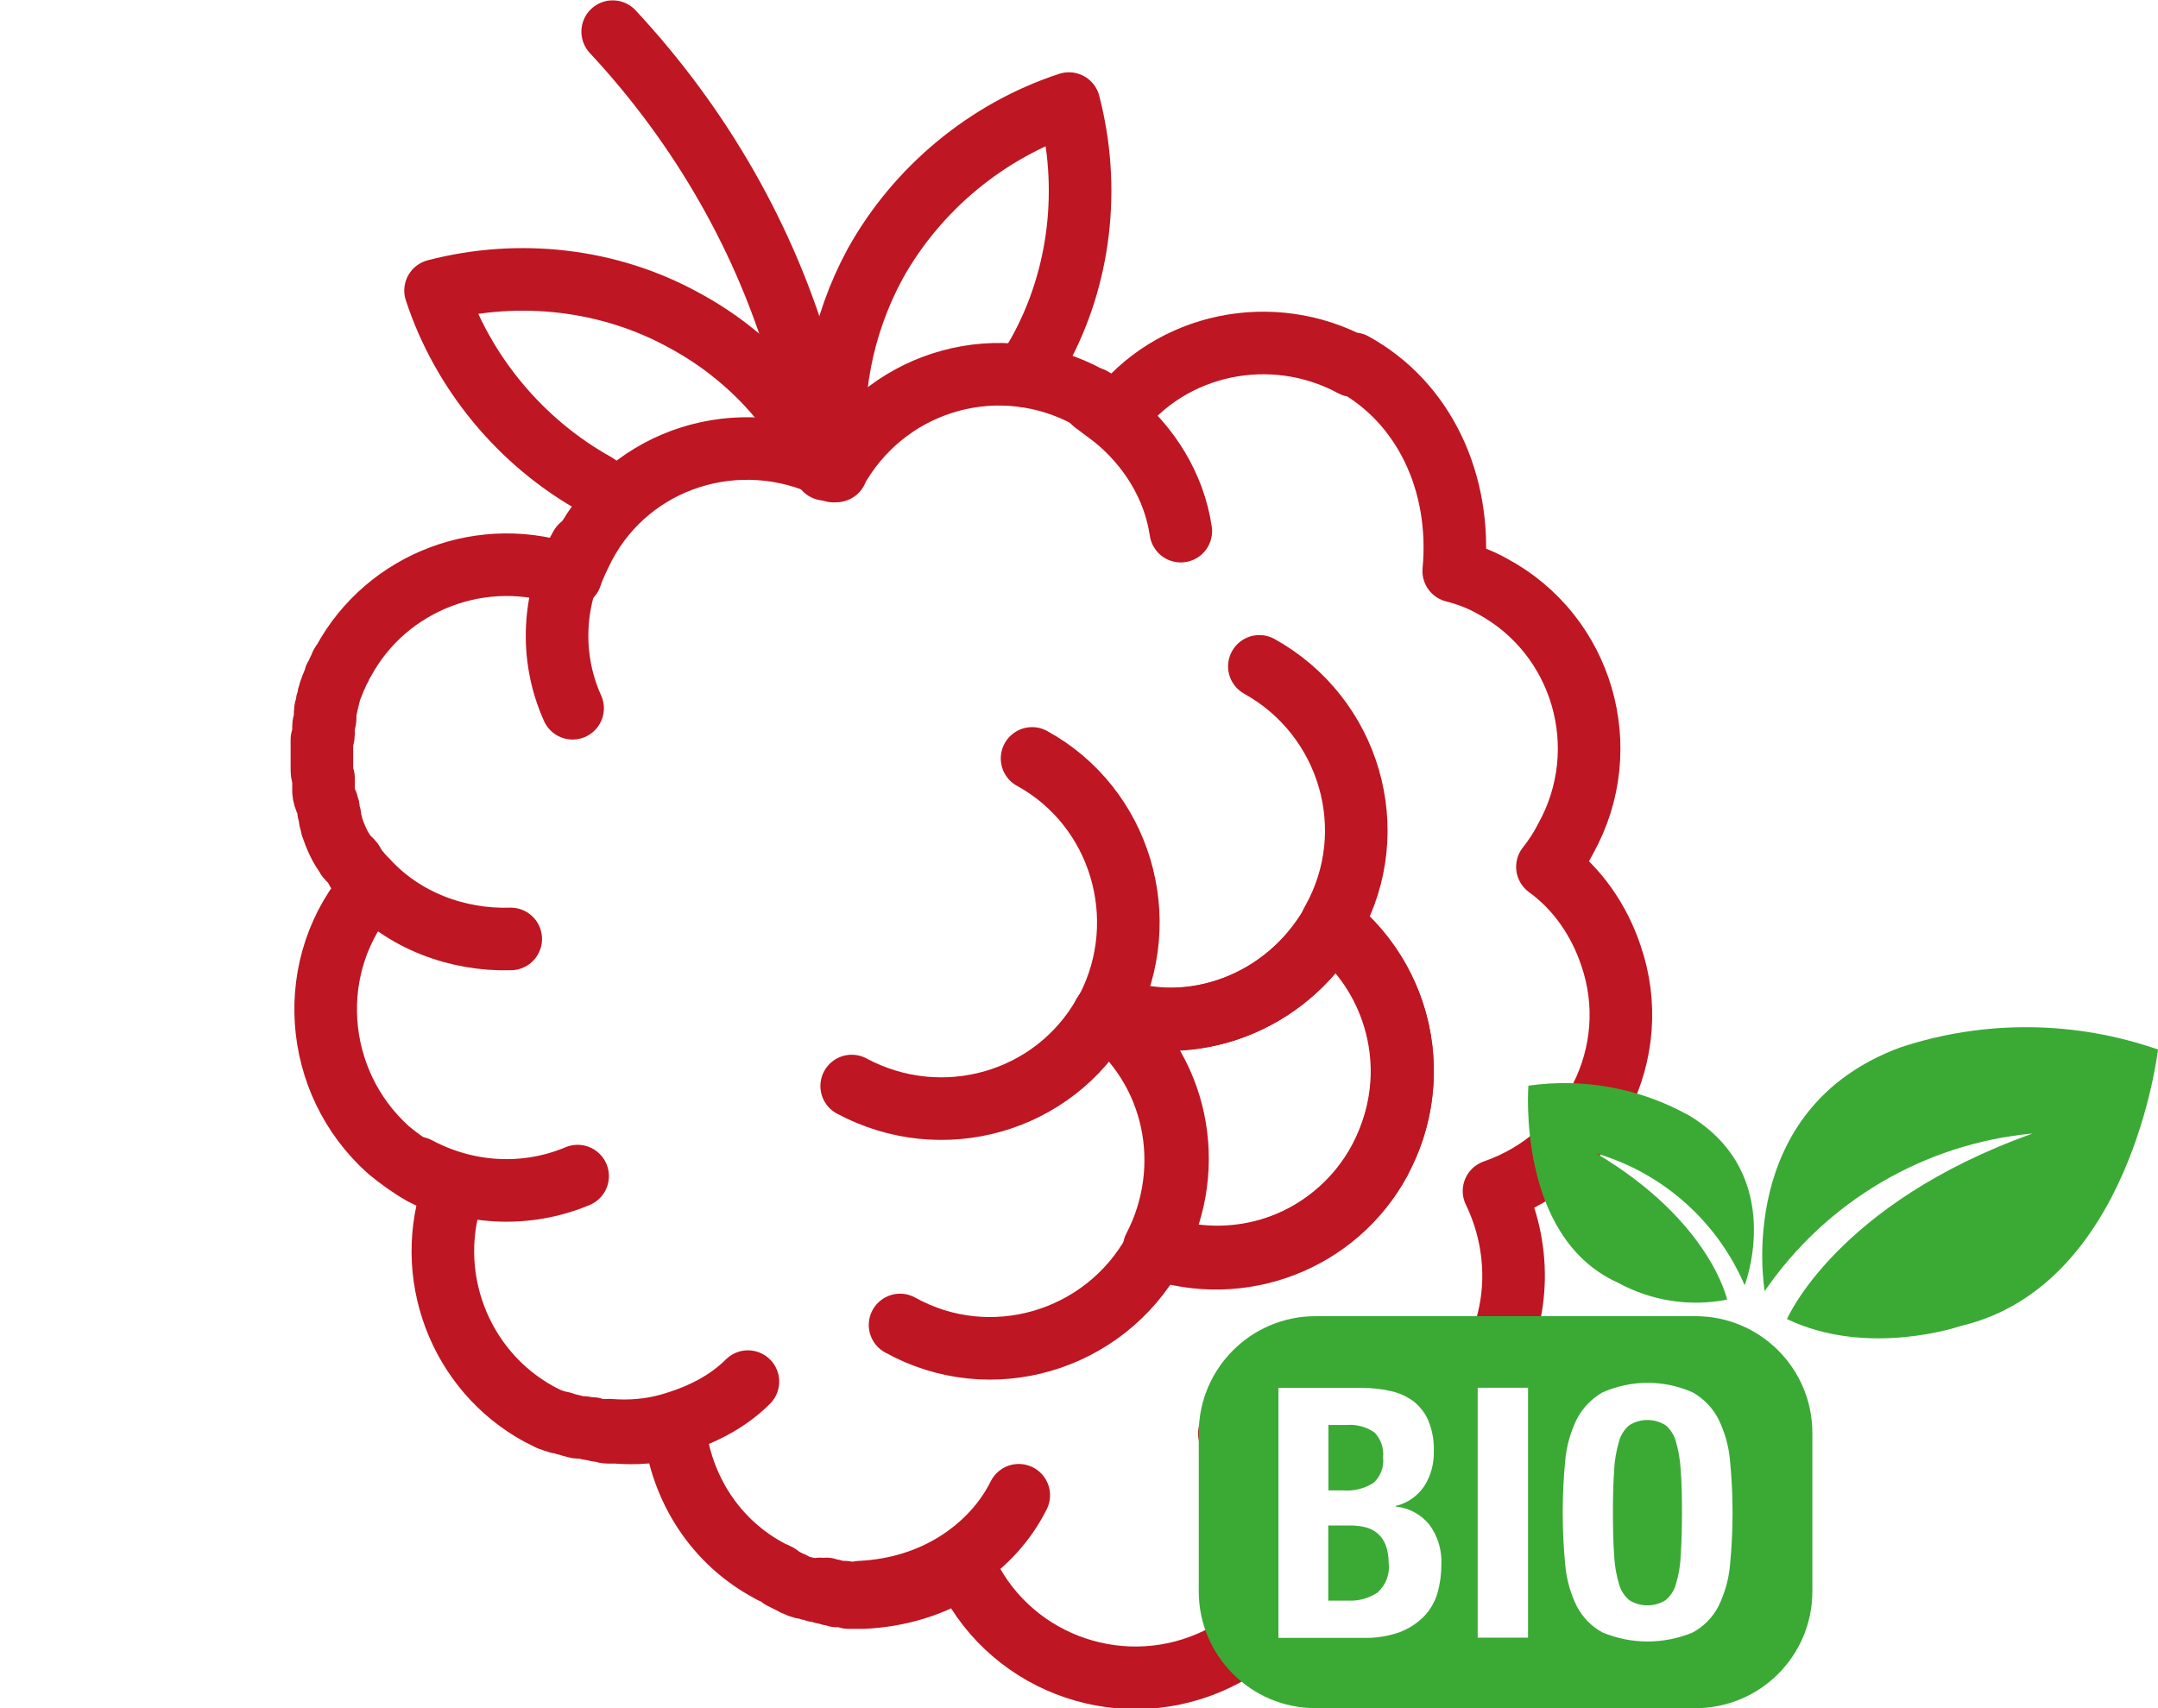 <?xml version="1.0" encoding="UTF-8"?>
<svg xmlns="http://www.w3.org/2000/svg" viewBox="0 0 120 95">
  <defs>
    <style>
      .cls-1 {
        fill: #fff;
      }

      .cls-2 {
        fill: #3aaa35;
      }

      .cls-3 {
        fill: none;
        stroke: #be1622;
        stroke-linecap: round;
        stroke-linejoin: round;
        stroke-width: 3.48px;
      }
    </style>
  </defs>
  <g id="Background_White" data-name="Background White">
    <rect class="cls-1" width="120" height="95"/>
  </g>
  <g id="Fruit">
    <g id="Group_3896" data-name="Group 3896">
      <path id="Path_6321" data-name="Path 6321" class="cls-3" d="m61.57,56.12l-.19.28c3.9,3.07,5.11,8.55,2.79,13.01,5.39,1.86,11.34-1.02,13.2-6.41,1.49-4.18.09-8.83-3.35-11.52-2.51,4.27-7.71,6.32-12.45,4.65Z"/>
      <path id="Path_6322" data-name="Path 6322" class="cls-1" d="m75.24,20.34c-4.46-2.42-10.13-1.3-13.2,2.79h0c-.37-.28-.74-.56-1.12-.84h0c-.09-.09-.28-.19-.37-.19-4.93-2.69-10.97-1.02-13.85,3.72-.09.09-.19.28-.19.37-.09-.09-.28-.19-.37-.19-5.02-2.42-11.06-.56-13.66,4.37-.28.56-.56,1.12-.74,1.67h0c-4.83-1.77-10.22.28-12.64,4.74-.09.09-.19.28-.19.37-.09.09-.09.19-.19.37,0,.09-.09.09-.09.19-.09.28-.19.46-.28.74,0,.09-.09.19-.09.37h0c0,.09-.09.19-.09.37,0,.09-.09.28-.09.37v.37c0,.19-.09.28-.09.46v.28c0,.19,0,.37-.09.46v1.58c0,.19,0,.37.09.56v.74c0,.19.09.46.19.65,0,.09.09.19.09.37v.09c0,.09.09.19.09.37v.09c0,.09.09.19.09.37.19.56.46,1.21.84,1.67,0,.09.09.19.19.19.09.09.19.19.19.28.09.09.09.19.19.28,0,0,0,.09.09.09.09.09.09.19.19.28.09.09.19.19.28.28s.19.19.28.28c-3.81,4.27-3.35,10.87.93,14.68.56.46,1.21.93,1.86,1.3.56.28,1.12.56,1.77.74h0c-1.77,4.83.28,10.22,4.74,12.64.19.09.37.19.56.28.09,0,.19.09.28.09s.19.09.28.09h.09c.09,0,.19.09.28.09s.19.09.37.09h0c.19.09.28.09.46.09h.09c.19,0,.28.09.46.09s.28.09.46.09h0c.19,0,.28.09.46.09h.46c1.12.09,2.23,0,3.25-.28h0c.37,3.44,2.32,6.41,5.3,7.99.09.09.28.09.37.19.09,0,.19.09.28.19.19.09.37.19.56.28.09,0,.09.09.19.09h0c.19.09.37.19.56.19.09,0,.19.09.37.09.09,0,.19.09.28.09h.09c.09,0,.19,0,.28.09.09,0,.19,0,.37.09h0c.09,0,.28,0,.37.09.19,0,.46,0,.65.09h.84c1.95-.09,3.9-.65,5.58-1.77h0c2.32,5.3,8.46,7.62,13.66,5.39,4.37-1.86,6.88-6.5,6.13-11.15h0c1.02,0,2.14-.09,3.16-.37.28-.09.46-.19.74-.28.37-.09.74-.28,1.12-.46h0c.28-.09.46-.28.65-.37.09-.09.19-.19.37-.19.09-.09.19-.09.28-.19l.28-.19h0c.09-.09.19-.19.28-.19.09-.09.19-.09.19-.19l.19-.09q.09-.09.19-.19c.09-.09.19-.19.28-.28s.19-.19.28-.28l.19-.19c0-.09.09-.09.19-.19.09-.09.19-.28.28-.37l.09-.19c.09-.19.28-.37.37-.56.09-.09.09-.19.19-.28.09-.09.19-.28.19-.37,1.67-2.97,1.67-6.6.19-9.66,5.39-1.86,8.36-7.71,6.5-13.1-.65-1.95-1.86-3.72-3.53-4.93.37-.46.74-1.02,1.02-1.58,2.79-5.02.93-11.34-4.09-14.03-.65-.37-1.39-.65-2.14-.84.46-4.93-1.67-9.39-5.58-11.53m1.49,44.23c-2.42,4.46-7.71,6.5-12.55,4.83,2.32-4.46,1.21-9.94-2.79-13.01l.19-.28c4.74,1.67,9.94-.37,12.45-4.65,4,3.07,5.11,8.64,2.69,13.1"/>
      <path id="Path_6323" data-name="Path 6323" class="cls-3" d="m75.24,20.34c-4.46-2.42-10.13-1.3-13.2,2.79h0c-.37-.28-.74-.56-1.12-.84h0c-.09-.09-.28-.19-.37-.19-4.93-2.69-10.97-1.02-13.85,3.72-.09.09-.19.28-.19.37-.09-.09-.28-.19-.37-.19-5.02-2.42-11.06-.56-13.66,4.37-.28.56-.56,1.12-.74,1.67h0c-4.83-1.77-10.22.28-12.64,4.74-.09.09-.19.28-.19.37-.09.09-.09.19-.19.37,0,.09-.09.09-.09.19-.09.28-.19.46-.28.74,0,.09-.09.19-.09.37h0c0,.09-.09.19-.09.37,0,.09-.09.28-.09.37v.37c0,.19-.09.28-.09.46v.28c0,.19,0,.37-.09.46v1.58c0,.19,0,.37.09.56v.74c0,.19.09.46.19.65,0,.09.09.19.09.37v.09c0,.09.09.19.09.37v.09c0,.09.09.19.09.37.19.56.46,1.21.84,1.67,0,.09.09.19.19.19.09.09.19.19.19.28.09.09.09.19.19.28,0,0,0,.09.09.09.09.09.09.19.19.28.09.09.19.19.28.28s.19.19.28.28c-3.81,4.27-3.35,10.87.93,14.68.56.46,1.21.93,1.86,1.3.56.28,1.12.56,1.77.74h0c-1.77,4.83.28,10.22,4.74,12.64.19.09.37.19.56.28.09,0,.19.09.28.09s.19.09.28.09h.09c.09,0,.19.09.28.09s.19.09.37.09h0c.19.09.28.09.46.09h.09c.19,0,.28.09.46.09s.28.09.46.09h0c.19,0,.28.09.46.09h.46c1.12.09,2.23,0,3.25-.28h0c.37,3.44,2.32,6.41,5.3,7.99.09.09.28.09.37.19.09,0,.19.09.28.19.19.09.37.19.56.28.09,0,.09.09.19.09h0c.19.09.37.19.56.19.09,0,.19.09.37.09.09,0,.19.09.28.09h.09c.09,0,.19,0,.28.09.09,0,.19,0,.37.09h0c.09,0,.28,0,.37.09.19,0,.46,0,.65.09h.84c1.95-.09,3.9-.65,5.58-1.77h0c2.32,5.3,8.46,7.62,13.66,5.39,4.37-1.86,6.88-6.5,6.13-11.15h0c1.02,0,2.14-.09,3.16-.37.28-.09.46-.19.74-.28.37-.09.74-.28,1.12-.46h0c.28-.09.46-.28.65-.37.09-.09.19-.19.37-.19.09-.09.19-.09.28-.19l.28-.19h0c.09-.09.19-.19.28-.19.09-.09.19-.09.19-.19l.19-.09q.09-.09.19-.19c.09-.09.19-.19.28-.28s.19-.19.28-.28l.19-.19c0-.09.09-.09.19-.19.09-.09.19-.28.28-.37l.09-.19c.09-.19.28-.37.37-.56.09-.09.09-.19.19-.28.09-.09.19-.28.19-.37,1.67-2.97,1.67-6.6.19-9.66,5.39-1.86,8.36-7.71,6.5-13.1-.65-1.95-1.86-3.72-3.53-4.93.37-.46.74-1.02,1.02-1.58,2.79-5.02.93-11.34-4.09-14.03-.65-.37-1.39-.65-2.14-.84.46-4.93-1.67-9.39-5.58-11.53Zm1.49,44.23c-2.42,4.46-7.71,6.5-12.55,4.83,2.32-4.46,1.21-9.94-2.79-13.01l.19-.28c4.74,1.67,9.94-.37,12.45-4.65,4,3.07,5.11,8.64,2.69,13.1Z"/>
      <path id="Path_6324" data-name="Path 6324" class="cls-3" d="m34.44,27.59c-.46-.19-.93-.37-1.3-.65-4.18-2.32-7.43-6.23-8.92-10.78,4.65-1.21,9.66-.65,13.85,1.67,3.44,1.86,6.13,4.74,7.81,8.27"/>
      <path id="Path_6325" data-name="Path 6325" class="cls-3" d="m46.52,25.83c-.46-3.81.28-7.71,2.14-11.15,2.32-4.18,6.23-7.43,10.78-8.92,1.21,4.65.65,9.66-1.67,13.85-.28.46-.46.84-.74,1.3"/>
      <path id="Path_6326" data-name="Path 6326" class="cls-3" d="m47.36,60.4c5.02,2.69,11.24.93,14.03-4"/>
      <path id="Path_6327" data-name="Path 6327" class="cls-3" d="m61.57,56.12c2.6-5.02.74-11.24-4.18-13.94"/>
      <path id="Path_6328" data-name="Path 6328" class="cls-3" d="m74.03,51.38l.09-.19c2.79-5.02.93-11.34-4.09-14.13"/>
      <path id="Path_6329" data-name="Path 6329" class="cls-3" d="m74.03,51.38c4.46,3.53,5.3,10.04,1.77,14.59-2.69,3.44-7.34,4.83-11.52,3.35,2.32-4.46,1.21-9.94-2.79-13.01l.19-.28c4.65,1.77,9.85-.28,12.36-4.65Z"/>
      <path id="Path_6330" data-name="Path 6330" class="cls-3" d="m50.05,73.69c5.02,2.79,11.34.93,14.13-4.09l.09-.19"/>
      <path id="Path_6331" data-name="Path 6331" class="cls-3" d="m28.4,52.22c-2.97.09-5.95-1.02-7.99-3.25-.09-.09-.19-.19-.28-.28s-.19-.19-.28-.28"/>
      <path id="Path_6332" data-name="Path 6332" class="cls-3" d="m23.2,64.95c2.79,1.49,6.04,1.67,8.92.46"/>
      <path id="Path_6333" data-name="Path 6333" class="cls-3" d="m31.84,39.39c-1.3-2.88-1.12-6.23.46-9.01"/>
      <path id="Path_6334" data-name="Path 6334" class="cls-3" d="m34.07,1.76c4.93,5.3,8.55,11.62,10.5,18.49l1.77,5.95"/>
      <path id="Path_6335" data-name="Path 6335" class="cls-3" d="m65.66,29.54c-.37-2.51-1.77-4.74-3.72-6.32-.37-.28-.74-.56-1.12-.84"/>
      <path id="Path_6336" data-name="Path 6336" class="cls-3" d="m47.82,88.55c1.95-.09,3.9-.65,5.58-1.77,1.39-.93,2.51-2.14,3.25-3.62"/>
      <path id="Path_6337" data-name="Path 6337" class="cls-3" d="m46.98,88.55c-.19,0-.46,0-.65-.09-.09,0-.28,0-.37-.09"/>
      <path id="Path_6338" data-name="Path 6338" class="cls-3" d="m45.96,88.46c-.09,0-.28,0-.37-.09"/>
      <path id="Path_6339" data-name="Path 6339" class="cls-3" d="m68.36,79.73c2.42,1.3,5.2,1.67,7.81.84"/>
      <path id="Path_6340" data-name="Path 6340" class="cls-3" d="m78.02,79.91c-.37.19-.74.37-1.12.46"/>
      <path id="Path_6341" data-name="Path 6341" class="cls-3" d="m78.77,79.54c-.19.09-.46.28-.65.37"/>
      <path id="Path_6342" data-name="Path 6342" class="cls-3" d="m33.42,79.54c-.19,0-.28,0-.46-.09"/>
      <path id="Path_6343" data-name="Path 6343" class="cls-3" d="m33.88,79.54c1.12.09,2.23,0,3.25-.28,1.67-.46,3.25-1.21,4.46-2.42"/>
    </g>
  </g>
  <g id="BIO_icoon" data-name="BIO icoon">
    <g>
      <path id="Path_6574" data-name="Path 6574" class="cls-2" d="m94.29,95h-21.14c-3.58,0-6.49-2.91-6.49-6.49v-8.82c0-3.58,2.91-6.49,6.49-6.49h21.14c3.58,0,6.49,2.91,6.49,6.49v8.82c0,3.58-2.91,6.49-6.49,6.49"/>
      <path id="Path_6575" data-name="Path 6575" class="cls-1" d="m75.77,77.19c.53,0,1.07.06,1.59.18.46.1.88.3,1.26.58.36.29.64.66.82,1.09.21.53.31,1.1.29,1.67.02.68-.16,1.36-.53,1.94-.37.55-.93.95-1.58,1.1v.04c.72.07,1.39.43,1.85.99.48.64.72,1.44.68,2.24,0,.53-.07,1.05-.21,1.56-.14.48-.39.93-.73,1.29-.38.39-.83.69-1.34.89-.66.24-1.35.35-2.05.33h-4.73v-13.9h4.69Zm-1.09,5.7c.6.05,1.19-.1,1.7-.42.39-.36.59-.88.53-1.41.05-.52-.12-1.03-.49-1.4-.45-.31-.99-.45-1.54-.41h-1.01v3.64h.8Zm.29,6.13c.58.03,1.15-.13,1.63-.45.47-.42.7-1.03.62-1.65,0-.34-.05-.68-.17-1-.1-.25-.25-.47-.45-.64-.19-.16-.42-.28-.67-.34-.28-.07-.57-.1-.86-.1h-1.21v4.18h1.09Z"/>
      <rect id="Rectangle_1412" data-name="Rectangle 1412" class="cls-1" x="82.17" y="77.18" width="2.8" height="13.9"/>
      <path id="Path_6576" data-name="Path 6576" class="cls-1" d="m87.04,81.22c.07-.8.29-1.57.64-2.29.32-.62.82-1.14,1.43-1.49,1.6-.71,3.42-.71,5.02,0,.61.35,1.11.86,1.43,1.49.35.72.57,1.49.64,2.29.19,1.94.19,3.89,0,5.83-.07.79-.29,1.56-.64,2.28-.32.62-.82,1.13-1.43,1.46-1.61.67-3.42.67-5.02,0-.61-.33-1.11-.84-1.43-1.46-.35-.71-.57-1.49-.64-2.28-.19-1.94-.19-3.89,0-5.83m2.72,5.29c.02.54.12,1.08.27,1.6.1.35.3.66.58.89.61.38,1.39.38,2,0,.28-.23.49-.54.58-.89.16-.52.25-1.06.27-1.6.04-.65.07-1.45.07-2.38,0-.93-.02-1.73-.07-2.37-.03-.54-.12-1.08-.27-1.6-.1-.35-.3-.67-.58-.9-.62-.38-1.39-.38-2,0-.28.23-.49.55-.58.9-.15.52-.25,1.06-.27,1.6-.05.65-.07,1.44-.07,2.37s.02,1.73.07,2.38"/>
      <path id="Path_6577" data-name="Path 6577" class="cls-2" d="m98.13,71.81s-1.79-10.12,7.55-13.56c4.66-1.54,9.69-1.49,14.32.12,0,0-1.5,13.14-10.95,15.37,0,0-5.16,1.79-9.68-.38,0,0,2.74-6.42,13.66-10.32-6.03.56-11.49,3.78-14.91,8.78"/>
      <path id="Path_6578" data-name="Path 6578" class="cls-2" d="m97.02,71.47s2.36-6.11-3.06-9.41c-2.72-1.53-5.87-2.12-8.97-1.68,0,0-.67,8.4,4.96,10.95,1.86,1.02,4.01,1.36,6.09.95,0,0-.92-4.35-7.27-8.13,3.7,1.09,6.72,3.78,8.24,7.32"/>
    </g>
  </g>
</svg>